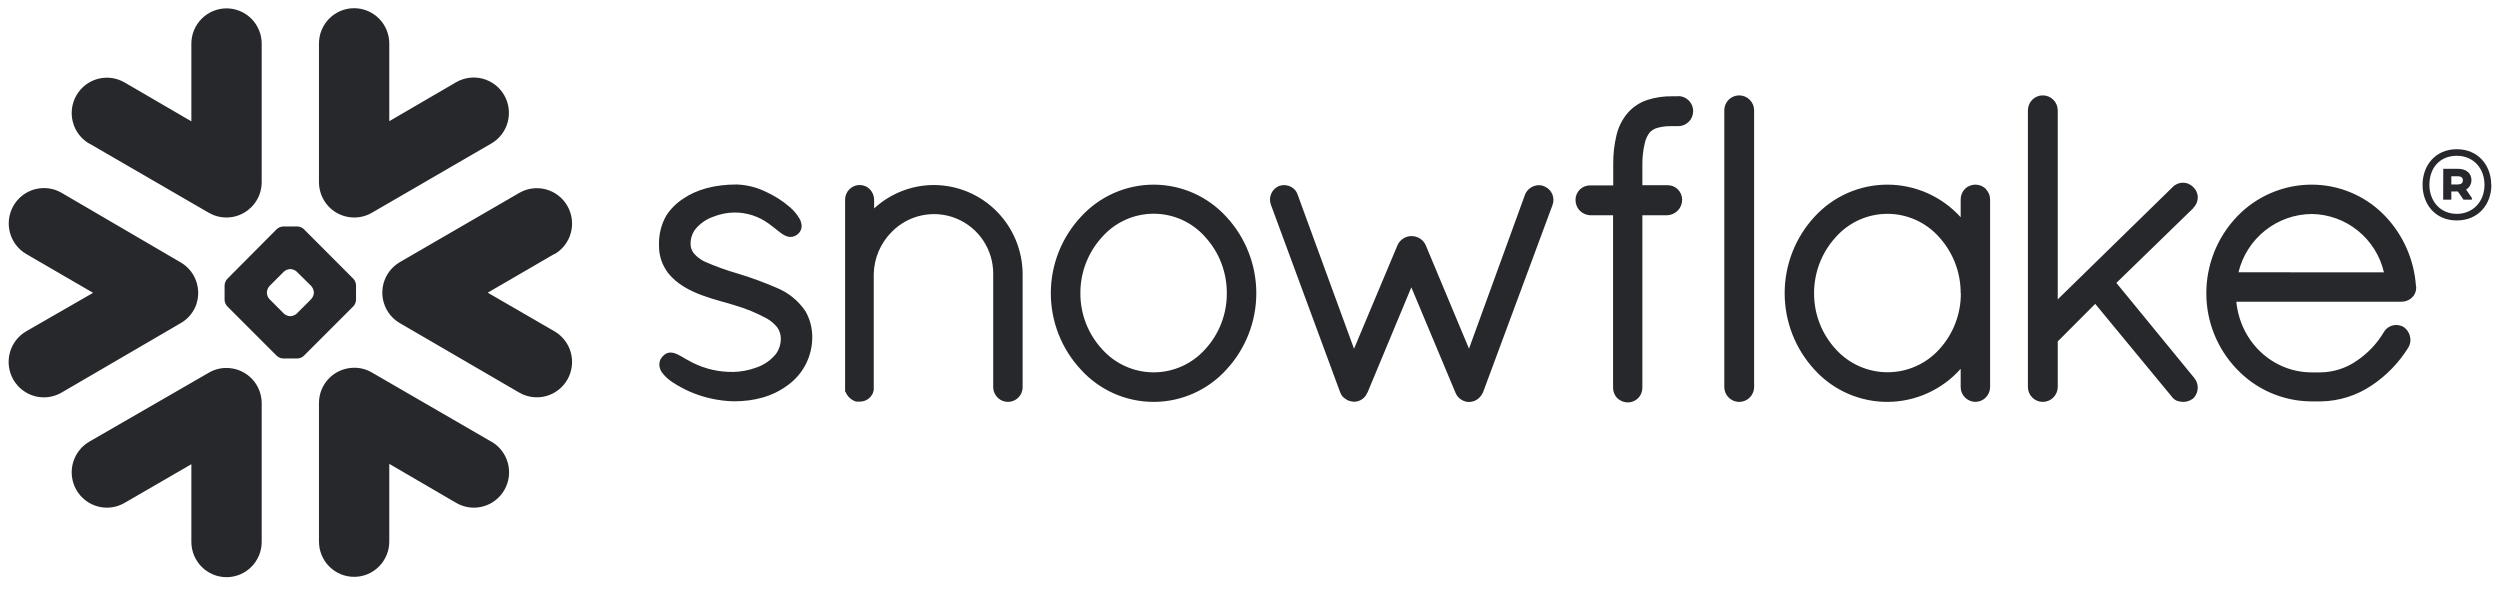 <?xml version="1.0" encoding="UTF-8"?> <svg xmlns="http://www.w3.org/2000/svg" width="174" height="41" viewBox="0 0 174 41" fill="none"><path fill-rule="evenodd" clip-rule="evenodd" d="M171.068 12.268H170.612V12.837H171.068C171.278 12.837 171.417 12.743 171.417 12.553C171.417 12.362 171.289 12.268 171.068 12.268ZM170.051 11.748H171.077C171.643 11.748 172.012 12.055 172.012 12.533C172.014 12.666 171.98 12.797 171.915 12.913C171.85 13.029 171.755 13.126 171.641 13.193L172.043 13.779V13.896H171.459L171.068 13.327H170.612V13.896H170.046L170.051 11.748ZM172.921 12.863C172.921 11.725 172.159 10.843 170.992 10.843C169.825 10.843 169.086 11.671 169.086 12.863C169.086 14.001 169.848 14.885 170.992 14.885C172.136 14.885 172.921 14.012 172.921 12.863ZM173.4 12.863C173.4 14.217 172.499 15.343 170.992 15.343C169.485 15.343 168.61 14.206 168.61 12.863C168.61 11.52 169.499 10.385 170.992 10.385C172.485 10.385 173.388 11.512 173.388 12.863H173.4ZM38.589 17.673L33.946 20.37L38.589 23.058C39.152 23.384 39.564 23.921 39.733 24.552C39.901 25.182 39.814 25.855 39.489 26.42C39.165 26.986 38.63 27.399 38.002 27.569C37.374 27.739 36.705 27.651 36.141 27.325L27.828 22.489C27.294 22.18 26.897 21.679 26.717 21.087C26.637 20.828 26.601 20.558 26.61 20.287C26.614 20.095 26.643 19.904 26.695 19.718C26.866 19.098 27.273 18.569 27.828 18.245L36.141 13.426C36.705 13.1 37.374 13.012 38.002 13.182C38.63 13.352 39.165 13.765 39.489 14.331C39.814 14.897 39.901 15.569 39.733 16.199C39.564 16.83 39.152 17.367 38.589 17.693V17.673ZM34.193 30.738L25.882 25.925C25.454 25.674 24.959 25.562 24.465 25.604C23.85 25.649 23.274 25.927 22.853 26.381C22.433 26.836 22.199 27.433 22.2 28.053V37.691C22.2 38.343 22.457 38.968 22.916 39.429C23.375 39.89 23.998 40.148 24.647 40.148C25.296 40.148 25.918 39.89 26.377 39.429C26.836 38.968 27.094 38.343 27.094 37.691V32.286L31.759 35.005C32.038 35.167 32.346 35.271 32.666 35.313C32.985 35.355 33.309 35.333 33.62 35.248C33.93 35.164 34.222 35.02 34.477 34.822C34.732 34.625 34.946 34.38 35.106 34.099C35.267 33.819 35.371 33.51 35.412 33.19C35.454 32.869 35.432 32.543 35.348 32.231C35.264 31.919 35.12 31.627 34.924 31.371C34.728 31.114 34.483 30.9 34.204 30.738H34.193ZM24.602 21.311L21.146 24.765C21.028 24.877 20.874 24.942 20.712 24.95H19.698C19.536 24.941 19.382 24.875 19.262 24.765L15.809 21.311C15.703 21.192 15.64 21.039 15.631 20.879V19.858C15.639 19.696 15.702 19.541 15.809 19.42L19.262 15.947C19.382 15.837 19.536 15.773 19.698 15.764H20.712C20.874 15.771 21.027 15.836 21.146 15.947L24.602 19.411C24.709 19.532 24.772 19.687 24.78 19.849V20.87C24.773 21.034 24.71 21.189 24.602 21.311ZM21.845 20.35C21.834 20.187 21.771 20.032 21.664 19.909L20.656 18.911C20.538 18.802 20.385 18.737 20.225 18.729H20.186C20.025 18.737 19.873 18.802 19.755 18.911L18.755 19.909C18.647 20.031 18.584 20.187 18.577 20.35V20.387C18.584 20.548 18.647 20.701 18.755 20.819L19.755 21.823C19.874 21.932 20.026 21.996 20.186 22.006H20.225C20.385 21.997 20.538 21.932 20.656 21.823L21.659 20.819C21.767 20.7 21.833 20.548 21.845 20.387V20.35ZM6.218 9.99L14.532 14.809C14.905 15.024 15.328 15.138 15.758 15.138C16.188 15.138 16.611 15.025 16.984 14.809C17.357 14.593 17.667 14.283 17.883 13.909C18.099 13.535 18.213 13.11 18.214 12.678V3.04C18.214 2.389 17.956 1.763 17.497 1.303C17.038 0.842 16.416 0.583 15.767 0.583C15.118 0.583 14.495 0.842 14.036 1.303C13.577 1.763 13.319 2.389 13.319 3.04V8.445L8.663 5.734C8.384 5.573 8.076 5.469 7.757 5.427C7.437 5.385 7.113 5.407 6.802 5.491C6.175 5.661 5.64 6.074 5.316 6.64C4.992 7.206 4.905 7.878 5.074 8.508C5.243 9.139 5.655 9.676 6.218 10.001V9.99ZM24.465 15.13C24.959 15.171 25.453 15.058 25.882 14.809L34.193 9.99C34.472 9.829 34.716 9.614 34.913 9.358C35.109 9.102 35.253 8.809 35.337 8.497C35.421 8.185 35.442 7.859 35.401 7.539C35.359 7.218 35.255 6.909 35.095 6.629C34.934 6.349 34.72 6.103 34.465 5.906C34.21 5.709 33.919 5.564 33.608 5.48C33.297 5.396 32.973 5.374 32.654 5.416C32.335 5.457 32.027 5.562 31.748 5.723L27.094 8.434V3.029C27.094 2.377 26.836 1.752 26.377 1.291C25.918 0.83 25.296 0.571 24.647 0.571C23.998 0.571 23.375 0.83 22.916 1.291C22.457 1.752 22.2 2.377 22.2 3.029V12.678C22.199 13.299 22.433 13.896 22.853 14.351C23.273 14.806 23.849 15.084 24.465 15.13ZM15.951 25.618C15.457 25.576 14.962 25.689 14.534 25.94L6.218 30.738C5.939 30.9 5.694 31.114 5.498 31.371C5.302 31.627 5.158 31.919 5.074 32.231C4.99 32.543 4.968 32.869 5.01 33.19C5.051 33.51 5.155 33.819 5.316 34.099C5.476 34.38 5.69 34.625 5.945 34.822C6.2 35.02 6.492 35.164 6.802 35.248C7.113 35.333 7.437 35.355 7.757 35.313C8.076 35.271 8.384 35.167 8.663 35.005L13.319 32.309V37.714C13.319 38.365 13.577 38.99 14.036 39.451C14.495 39.912 15.118 40.171 15.767 40.171C16.416 40.171 17.038 39.912 17.497 39.451C17.956 38.99 18.214 38.365 18.214 37.714V28.053C18.211 27.436 17.976 26.843 17.557 26.391C17.137 25.94 16.564 25.664 15.951 25.618ZM13.685 21.104C13.766 20.846 13.803 20.575 13.795 20.304C13.787 20.112 13.758 19.921 13.707 19.735C13.539 19.113 13.132 18.583 12.574 18.262L4.283 13.418C3.72 13.092 3.051 13.004 2.423 13.174C1.795 13.343 1.26 13.756 0.935 14.322C0.611 14.888 0.523 15.56 0.692 16.191C0.861 16.821 1.273 17.359 1.836 17.684L6.479 20.381L1.825 23.058C1.261 23.386 0.85 23.924 0.683 24.556C0.515 25.188 0.604 25.86 0.93 26.426C1.256 26.992 1.792 27.404 2.421 27.573C3.05 27.742 3.72 27.652 4.283 27.325L12.58 22.489C13.116 22.183 13.515 21.682 13.696 21.09L13.685 21.104ZM116.791 6.701H116.386C115.81 6.691 115.236 6.773 114.686 6.946C114.147 7.116 113.665 7.431 113.292 7.856C112.912 8.302 112.643 8.833 112.508 9.404C112.349 10.067 112.273 10.747 112.281 11.429V12.903H110.664C110.4 12.902 110.147 13.005 109.959 13.189C109.77 13.374 109.661 13.626 109.655 13.89C109.649 14.17 109.751 14.442 109.939 14.649C110.131 14.847 110.389 14.965 110.664 14.982H112.27V26.998C112.27 27.133 112.298 27.267 112.35 27.391C112.403 27.516 112.479 27.629 112.576 27.723C112.777 27.909 113.041 28.011 113.315 28.008C113.581 28.004 113.835 27.895 114.021 27.704C114.207 27.513 114.311 27.256 114.309 26.989V14.982H116.048C116.321 14.968 116.579 14.852 116.771 14.658C116.967 14.459 117.077 14.19 117.077 13.91V13.87C117.069 13.605 116.958 13.354 116.768 13.17C116.578 12.987 116.324 12.885 116.06 12.889H114.309V11.421C114.306 10.919 114.365 10.42 114.485 9.933C114.543 9.672 114.658 9.427 114.822 9.216C114.959 9.073 115.131 8.967 115.32 8.909C115.654 8.813 116 8.77 116.346 8.781H116.4H116.479H116.572H116.802C116.939 8.781 117.074 8.754 117.201 8.701C117.327 8.649 117.442 8.571 117.539 8.474C117.636 8.377 117.713 8.262 117.765 8.135C117.817 8.008 117.844 7.872 117.844 7.734C117.844 7.597 117.817 7.46 117.765 7.333C117.713 7.206 117.636 7.091 117.539 6.994C117.442 6.897 117.327 6.82 117.201 6.767C117.074 6.714 116.939 6.687 116.802 6.687L116.791 6.701ZM152.651 14.476C152.749 14.379 152.828 14.264 152.882 14.137C152.936 14.011 152.964 13.874 152.965 13.736C152.965 13.602 152.936 13.469 152.881 13.346C152.827 13.223 152.747 13.113 152.648 13.022C152.556 12.925 152.444 12.848 152.321 12.795C152.198 12.742 152.065 12.715 151.932 12.715C151.798 12.715 151.665 12.742 151.542 12.795C151.419 12.848 151.307 12.925 151.215 13.022L143.219 20.836V7.669C143.217 7.532 143.188 7.396 143.134 7.27C143.08 7.144 143.002 7.03 142.904 6.935C142.806 6.839 142.691 6.764 142.564 6.713C142.437 6.662 142.301 6.637 142.165 6.639C142.031 6.64 141.898 6.667 141.775 6.719C141.651 6.771 141.539 6.848 141.445 6.943C141.254 7.136 141.145 7.396 141.142 7.669V26.944C141.145 27.215 141.254 27.475 141.445 27.667C141.636 27.859 141.894 27.968 142.165 27.971C142.44 27.974 142.706 27.869 142.903 27.676C143.101 27.483 143.214 27.22 143.219 26.944V23.764L145.827 21.149L151.141 27.587C151.231 27.722 151.36 27.828 151.509 27.891C151.649 27.943 151.797 27.97 151.946 27.971C152.187 27.975 152.422 27.898 152.614 27.752H152.628C152.733 27.651 152.817 27.531 152.874 27.398C152.931 27.264 152.962 27.12 152.963 26.975C152.961 26.725 152.871 26.483 152.71 26.292L147.3 19.69L152.654 14.487L152.651 14.476ZM138.205 13.15C138.302 13.246 138.379 13.361 138.432 13.488C138.485 13.614 138.511 13.75 138.511 13.887V26.944C138.509 27.215 138.4 27.475 138.209 27.668C138.018 27.86 137.759 27.968 137.488 27.971C137.217 27.968 136.958 27.858 136.766 27.666C136.67 27.572 136.594 27.459 136.542 27.335C136.49 27.212 136.463 27.078 136.463 26.944V25.669C135.825 26.388 135.044 26.964 134.17 27.36C133.296 27.757 132.349 27.965 131.391 27.971C130.432 27.977 129.483 27.78 128.604 27.395C127.726 27.009 126.938 26.443 126.291 25.732C124.955 24.284 124.212 22.383 124.212 20.408C124.212 18.434 124.955 16.532 126.291 15.085C126.939 14.378 127.727 13.814 128.604 13.429C129.48 13.045 130.428 12.848 131.384 12.851C132.341 12.854 133.287 13.058 134.161 13.448C135.036 13.838 135.819 14.407 136.463 15.119V13.873C136.463 13.736 136.49 13.6 136.543 13.473C136.596 13.347 136.674 13.232 136.772 13.136C136.966 12.953 137.222 12.851 137.488 12.851C137.754 12.851 138.011 12.953 138.205 13.136V13.15ZM136.463 20.424C136.473 18.969 135.934 17.564 134.953 16.493C134.501 15.986 133.948 15.581 133.33 15.303C132.712 15.026 132.043 14.883 131.366 14.883C130.689 14.883 130.019 15.026 129.401 15.303C128.783 15.581 128.23 15.986 127.778 16.493C126.795 17.563 126.252 18.968 126.26 20.424C126.256 21.87 126.801 23.264 127.784 24.321C128.24 24.822 128.794 25.221 129.413 25.494C130.031 25.768 130.699 25.909 131.374 25.909C132.05 25.909 132.718 25.768 133.336 25.494C133.954 25.221 134.508 24.822 134.964 24.321C135.944 23.257 136.483 21.859 136.474 20.41L136.463 20.424ZM54.08 20.043C53.2 19.66 52.299 19.328 51.381 19.05C50.576 18.82 49.788 18.534 49.021 18.197C48.75 18.064 48.507 17.878 48.307 17.65C48.146 17.461 48.059 17.22 48.064 16.971C48.057 16.631 48.156 16.298 48.347 16.018C48.674 15.592 49.117 15.271 49.622 15.093C50.083 14.906 50.574 14.804 51.072 14.792C51.956 14.776 52.821 15.056 53.531 15.585C53.814 15.787 54.046 15.995 54.267 16.154C54.373 16.243 54.489 16.32 54.613 16.382C54.737 16.449 54.876 16.486 55.018 16.49C55.115 16.49 55.211 16.471 55.301 16.433C55.392 16.395 55.477 16.342 55.55 16.276C55.626 16.205 55.689 16.12 55.734 16.026C55.773 15.936 55.793 15.839 55.794 15.742C55.79 15.561 55.742 15.384 55.652 15.227C55.47 14.914 55.235 14.634 54.958 14.402C54.447 13.962 53.874 13.6 53.259 13.327C52.638 13.029 51.963 12.864 51.276 12.84C49.755 12.84 48.486 13.187 47.562 13.824C47.079 14.131 46.669 14.541 46.361 15.025C46.03 15.616 45.859 16.284 45.866 16.962V17.07C45.853 17.772 46.08 18.458 46.509 19.013C47.112 19.775 48.004 20.233 48.88 20.558C49.755 20.882 50.624 21.075 51.177 21.26C51.942 21.484 52.681 21.791 53.38 22.173C53.651 22.329 53.89 22.532 54.089 22.774C54.251 22.998 54.34 23.267 54.344 23.544V23.567C54.348 23.953 54.228 24.331 54.001 24.642C53.631 25.093 53.139 25.426 52.584 25.601C52.096 25.776 51.582 25.872 51.063 25.886C50.073 25.907 49.092 25.687 48.205 25.243C47.883 25.081 47.622 24.921 47.384 24.785C47.268 24.722 47.157 24.662 47.041 24.614C46.925 24.565 46.8 24.538 46.673 24.537C46.585 24.537 46.497 24.553 46.415 24.586C46.331 24.619 46.255 24.669 46.191 24.733C46.101 24.814 46.025 24.911 45.968 25.018C45.915 25.127 45.888 25.247 45.888 25.368C45.893 25.566 45.956 25.758 46.07 25.92C46.268 26.184 46.512 26.412 46.789 26.591C47.151 26.828 47.53 27.038 47.922 27.22C48.912 27.663 49.98 27.905 51.063 27.931C52.522 27.931 53.786 27.592 54.848 26.793C55.364 26.418 55.786 25.926 56.079 25.358C56.371 24.789 56.527 24.159 56.533 23.519C56.546 22.874 56.386 22.237 56.069 21.675C55.582 20.945 54.89 20.376 54.08 20.043ZM121.034 6.639C120.763 6.641 120.505 6.75 120.314 6.943C120.218 7.038 120.142 7.151 120.09 7.275C120.038 7.4 120.011 7.534 120.011 7.669V26.944C120.011 27.078 120.038 27.212 120.09 27.336C120.142 27.46 120.218 27.572 120.314 27.666C120.459 27.811 120.642 27.91 120.842 27.95C121.042 27.991 121.25 27.971 121.439 27.894C121.628 27.817 121.79 27.686 121.906 27.517C122.021 27.348 122.084 27.149 122.087 26.944V7.669C122.086 7.532 122.057 7.396 122.003 7.27C121.949 7.144 121.871 7.03 121.773 6.935C121.675 6.839 121.56 6.764 121.433 6.713C121.306 6.662 121.17 6.637 121.034 6.639ZM168.165 19.929V20.031C168.165 20.166 168.136 20.298 168.081 20.42C168.026 20.542 167.945 20.651 167.845 20.74C167.648 20.91 167.397 21.003 167.137 21.001H155.648C155.931 23.817 158.177 25.894 160.851 25.917H161.528C162.428 25.902 163.303 25.618 164.041 25.101C164.806 24.584 165.447 23.904 165.919 23.109C166.008 22.953 166.139 22.826 166.298 22.742C166.445 22.661 166.61 22.619 166.777 22.62C166.96 22.62 167.14 22.669 167.298 22.762C167.441 22.863 167.557 22.997 167.639 23.152C167.72 23.308 167.763 23.48 167.766 23.655C167.766 23.843 167.716 24.026 167.621 24.187C166.969 25.239 166.1 26.139 165.072 26.824C164.023 27.532 162.792 27.919 161.528 27.937H160.84C159.876 27.928 158.923 27.726 158.038 27.341C157.153 26.957 156.354 26.398 155.688 25.698C154.328 24.287 153.566 22.401 153.56 20.438C153.552 18.439 154.318 16.516 155.696 15.073C156.368 14.37 157.174 13.811 158.066 13.43C158.958 13.048 159.918 12.851 160.888 12.851C162.75 12.849 164.538 13.583 165.865 14.894C167.208 16.231 168.021 18.014 168.151 19.909L168.165 19.929ZM165.922 18.956C165.657 17.812 165.018 16.791 164.107 16.054C163.196 15.318 162.066 14.909 160.897 14.894C159.718 14.903 158.577 15.307 157.653 16.042C156.729 16.777 156.076 17.8 155.798 18.95L165.922 18.956ZM64.997 12.877C63.457 12.88 61.973 13.461 60.839 14.507V13.907C60.839 13.64 60.737 13.382 60.555 13.187C60.464 13.09 60.354 13.012 60.231 12.959C60.109 12.906 59.978 12.878 59.844 12.877C59.709 12.875 59.575 12.9 59.45 12.952C59.325 13.003 59.211 13.079 59.115 13.175C59.02 13.271 58.944 13.385 58.893 13.511C58.842 13.636 58.817 13.771 58.819 13.907V27.251L58.861 27.294C58.877 27.343 58.9 27.39 58.929 27.433C59.071 27.684 59.305 27.87 59.581 27.951H59.623H59.844C59.995 27.95 60.144 27.916 60.281 27.851C60.402 27.795 60.51 27.713 60.595 27.609C60.595 27.609 60.609 27.584 60.623 27.572C60.675 27.508 60.718 27.438 60.751 27.362C60.777 27.293 60.798 27.221 60.813 27.149V27.112V19.076C60.836 17.971 61.285 16.919 62.065 16.14C62.641 15.552 63.378 15.149 64.183 14.985C64.988 14.82 65.823 14.9 66.582 15.216C67.341 15.531 67.988 16.067 68.442 16.755C68.895 17.443 69.134 18.251 69.127 19.076V26.944C69.128 27.146 69.188 27.343 69.3 27.511C69.412 27.679 69.57 27.811 69.756 27.889C69.941 27.967 70.146 27.989 70.344 27.952C70.541 27.915 70.724 27.821 70.869 27.68C70.966 27.585 71.044 27.47 71.096 27.343C71.149 27.217 71.176 27.081 71.175 26.944V19.076C71.169 17.433 70.516 15.858 69.358 14.697C68.201 13.536 66.633 12.882 64.997 12.877ZM85.358 15.093C86.695 16.537 87.439 18.436 87.439 20.408C87.439 22.381 86.695 24.28 85.358 25.723C84.716 26.431 83.933 26.997 83.061 27.384C82.189 27.771 81.246 27.971 80.293 27.971C79.339 27.971 78.396 27.771 77.524 27.384C76.652 26.997 75.87 26.431 75.228 25.723C73.885 24.282 73.137 22.382 73.137 20.408C73.137 18.434 73.885 16.534 75.228 15.093C75.871 14.387 76.654 13.823 77.526 13.437C78.398 13.051 79.34 12.852 80.293 12.852C81.246 12.852 82.188 13.051 83.06 13.437C83.932 13.823 84.714 14.387 85.358 15.093ZM85.386 20.41C85.395 18.959 84.857 17.558 83.879 16.49C83.429 15.982 82.877 15.575 82.26 15.297C81.642 15.018 80.973 14.875 80.296 14.875C79.619 14.875 78.949 15.018 78.332 15.297C77.714 15.575 77.162 15.982 76.712 16.49C75.731 17.556 75.188 18.957 75.194 20.41C75.188 21.856 75.731 23.251 76.712 24.31C77.164 24.815 77.716 25.219 78.334 25.495C78.951 25.772 79.62 25.915 80.296 25.915C80.972 25.915 81.64 25.772 82.257 25.495C82.875 25.219 83.427 24.815 83.879 24.31C84.856 23.249 85.395 21.855 85.386 20.41ZM107.48 12.965C107.364 12.915 107.238 12.889 107.112 12.889C106.908 12.889 106.709 12.949 106.538 13.061C106.368 13.174 106.234 13.333 106.151 13.52L102.242 24.267L99.229 17.062C99.143 16.869 99.001 16.707 98.821 16.598C98.645 16.488 98.442 16.43 98.234 16.43C98.03 16.432 97.831 16.493 97.66 16.605C97.489 16.716 97.353 16.875 97.268 17.062L94.24 24.273L90.309 13.528C90.243 13.331 90.111 13.162 89.935 13.051C89.766 12.942 89.569 12.883 89.368 12.883C89.236 12.883 89.105 12.909 88.983 12.96C88.745 13.071 88.559 13.27 88.463 13.514C88.366 13.759 88.367 14.032 88.465 14.277L93.283 27.325C93.324 27.428 93.381 27.525 93.453 27.609C93.518 27.678 93.593 27.736 93.677 27.78C93.702 27.802 93.728 27.822 93.756 27.84C93.801 27.866 93.85 27.884 93.9 27.894C94.014 27.936 94.134 27.96 94.255 27.962C94.448 27.958 94.636 27.898 94.796 27.789C94.96 27.68 95.087 27.521 95.158 27.336H95.172L98.229 19.997L101.291 27.308C101.358 27.489 101.476 27.648 101.631 27.763C101.777 27.875 101.95 27.948 102.132 27.974H102.259C102.377 27.974 102.493 27.953 102.602 27.911C102.695 27.874 102.783 27.826 102.863 27.766C103.026 27.636 103.152 27.467 103.231 27.274L108.046 14.294C108.146 14.046 108.145 13.769 108.042 13.523C107.94 13.276 107.745 13.08 107.5 12.977L107.48 12.965Z" fill="#26282B"></path></svg> 